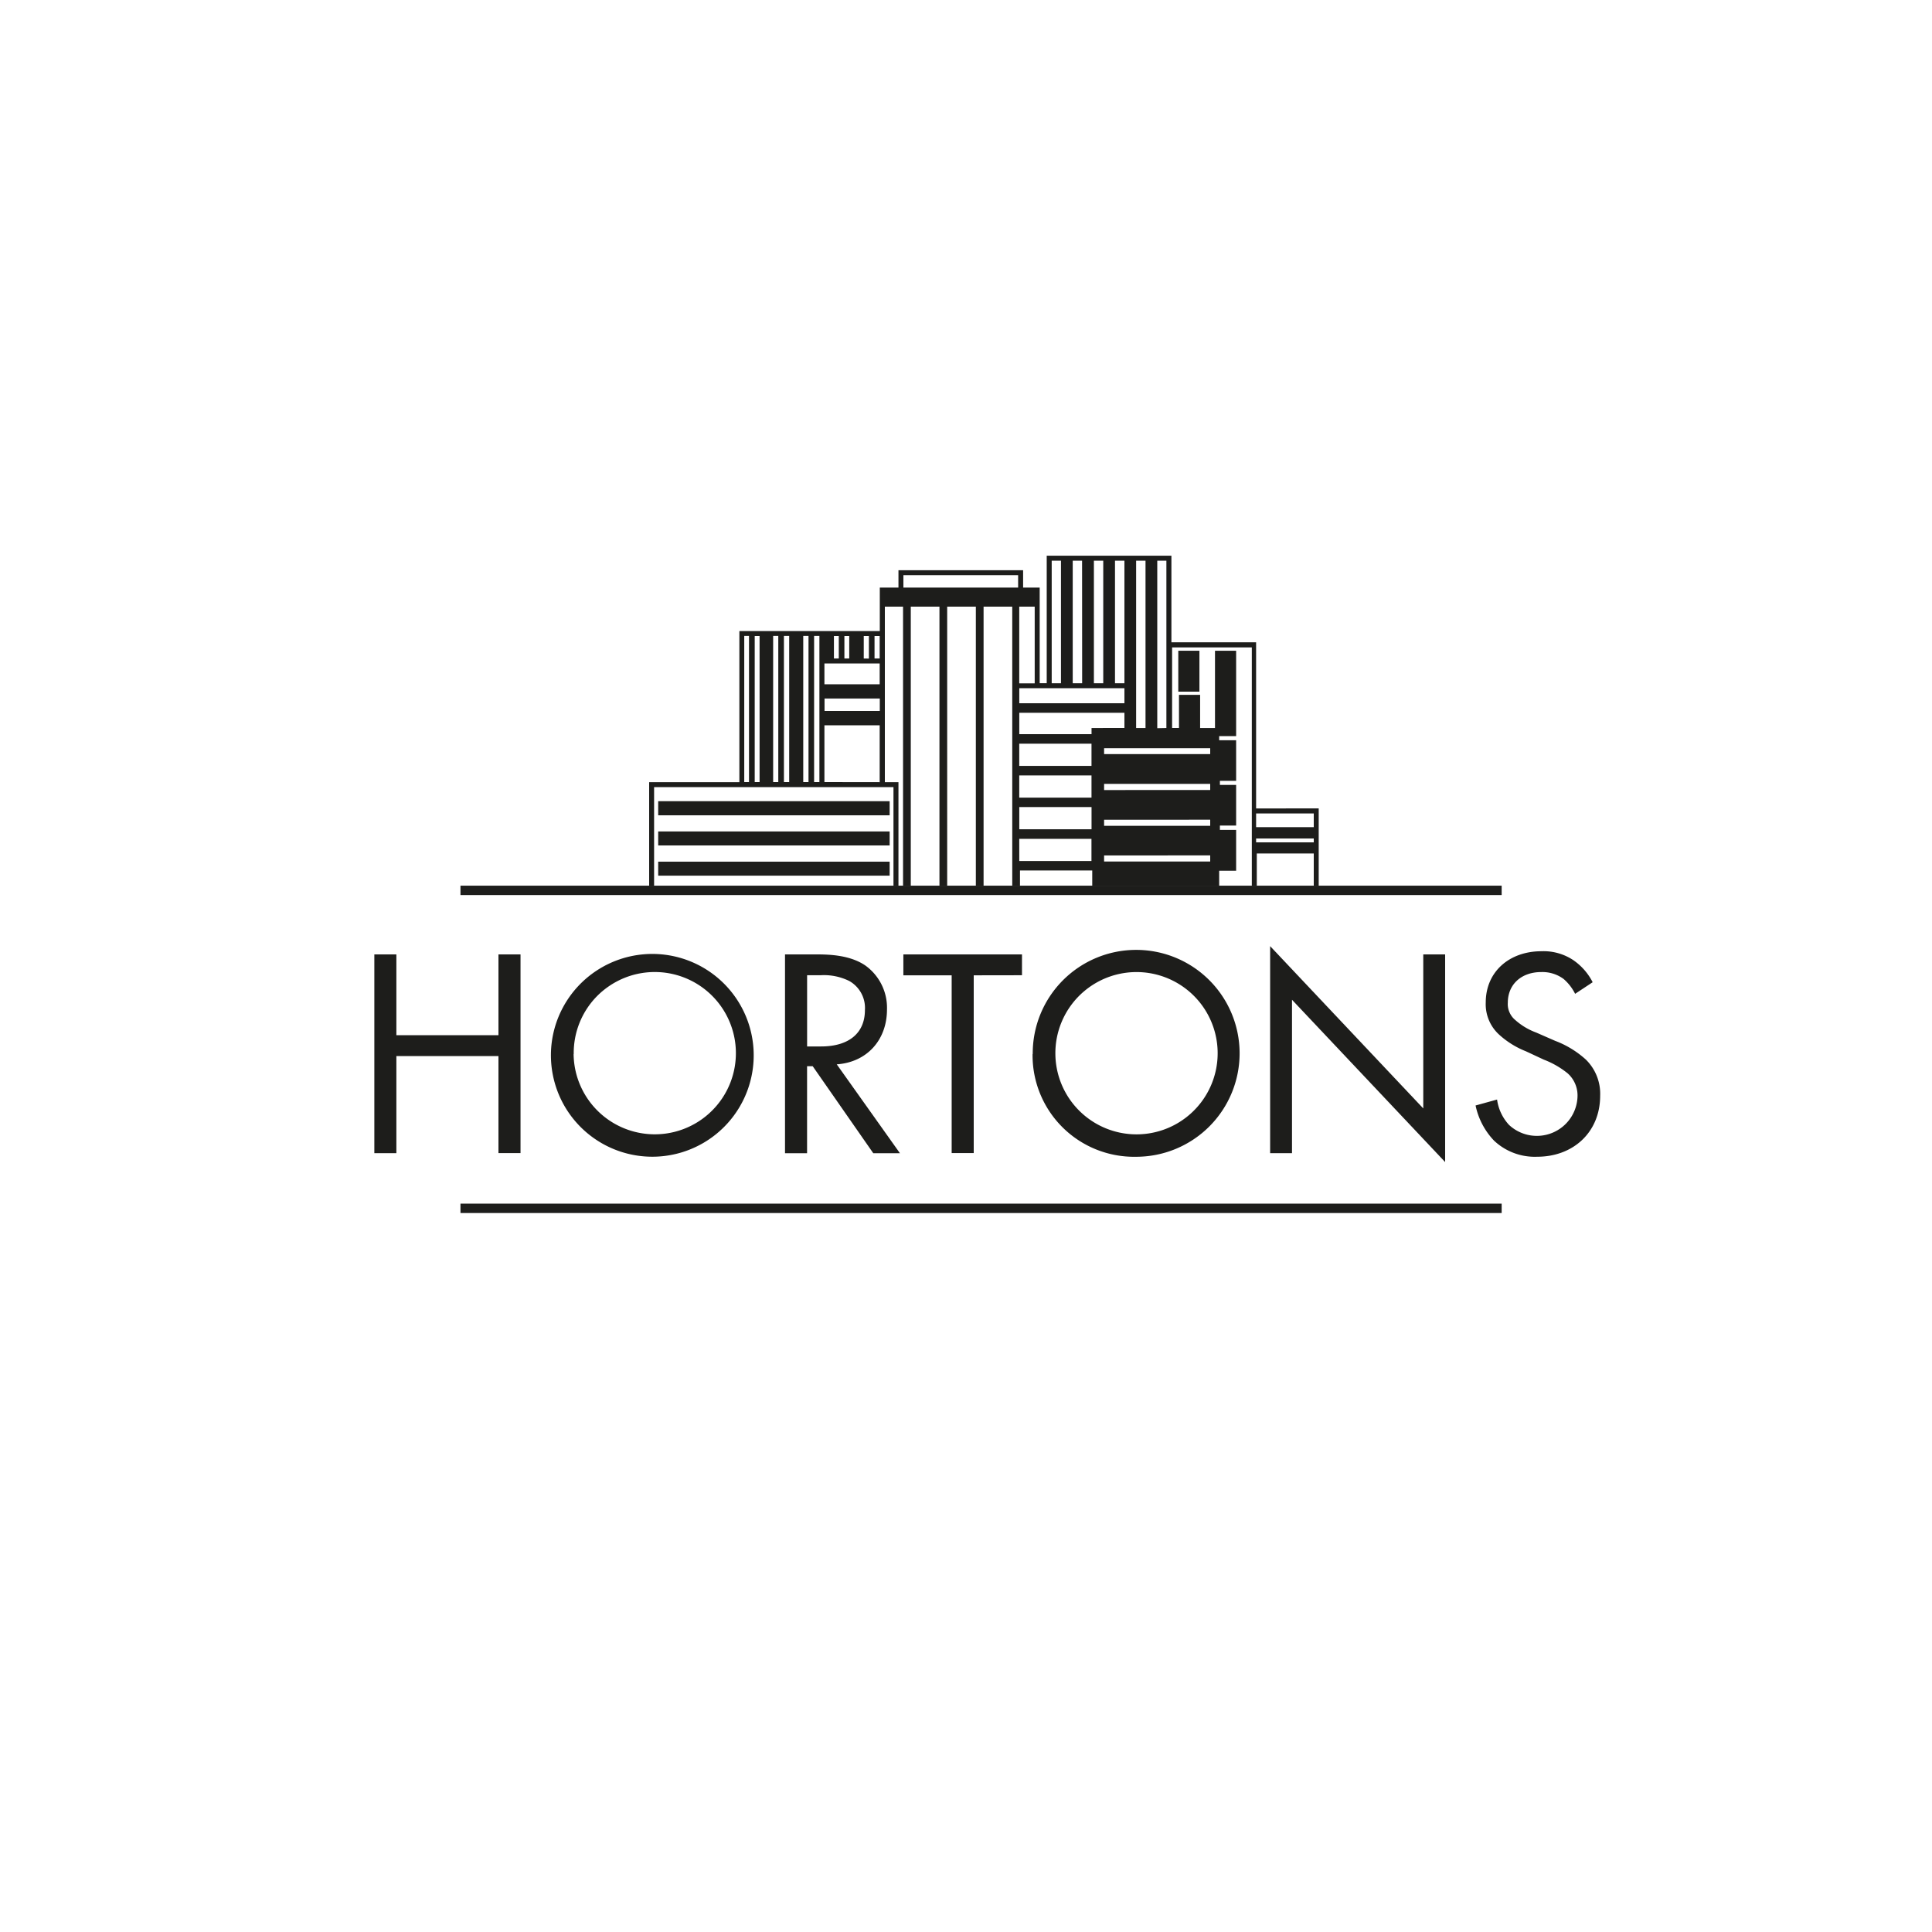 <svg viewBox="0 0 500 500" xmlns="http://www.w3.org/2000/svg"><defs><style>.cls-1{fill:none;}.cls-2{fill:#1d1d1b;}</style></defs><g id="Layer_2"><g id="Layer_1_copy"><rect height="500" width="500" class="cls-1"></rect><path d="M388.63,311.5H119.17v2.43H388.63Z" class="cls-2"></path><path d="M325.08,209.23v-43H303.16V143.81H270.89v33h-1.82V152.06h-4.29v-4.49H232.52v4.49h-4.83v11.26H191.35v39.1H168v26.79h1.28v-25.5h61.95v25.53h1.29V202.42H229V157h4.71v72.22h2V157h7.42v72.22h2V157h7.42v72.22h2V157h7.42v72.22h2v-3.94h18.7v4h32.85v-3.93h4.39V214.77h-4.2v-1.12h4.2V203.14h-4.2v-1.06h4.2V191.57h-4.39v-1.06h4.39v-22.1h-5.47v20h-3.85v-8.59h-5.47v8.58h-1.78V167.55h20.63v61.66h1.29v-8.33H340v8.33h1.28v-20ZM313.2,195.16H285.74v-1.52H313.2v1.52Zm0,27.8H285.74v-1.58H313.2Zm-30.71-9.27v.92h-18.7v-5.75h18.7v4.84Zm0-25.28V190h-18.7v-5.53H291v3.93ZM291,176.82h-2.44V145.1H291Zm-5.48,0H283.1V145.1h2.42Zm-5.46,0h-2.44V145.1h2.42ZM291,178.1V182H263.79V178.1Zm-8.52,26.33v2h-18.7v-5.75h18.7Zm0-6.22h-18.7v-5.74h18.7Zm11.55-9.8V145.1h2.43v43.31ZM272.18,145.1h2.4v31.72h-2.4Zm-38.38,3.75h29.69v3.21H233.8ZM227.69,184h-14.3v-3.23h14.3Zm-27.6-19.42h1.33v37.82h-1.33Zm-3.51,37.82h-1.26V164.6h1.26Zm6.3-37.82h1.36v37.82h-1.36Zm5,0h1.36v37.82h-1.36Zm2.81,0h1.37v37.82h-1.37Zm12.85,5.84V164.6h1.33v5.84Zm-3.76,0h-1.25V164.6h1.25Zm-2.7,0h-1.26V164.6h1.26Zm-3.72,6.67v-5.38h14.3v5.38Zm14.3-6.67h-1.33V164.6h1.33Zm-35.05-5.84h1.23v37.82h-1.23Zm20.75,37.82V187.71h14.3v14.71ZM267.78,157v19.85h-4V157Zm-4,60.09h18.69v5.74H263.79Zm49.41-3.37H285.74v-1.58H313.2v1.59Zm0-9.26H285.74v-1.59H313.2v1.59Zm-13.69-16V145.1h2.36v43.31ZM340,210.52v3.55H325.08v-3.55ZM325.08,218v-1H340v1Z" class="cls-2"></path><path d="M230.24,207.35h-59.9V211h59.9Z" class="cls-2"></path><path d="M310.41,168.41h-5.47V179h5.47Z" class="cls-2"></path><path d="M230.24,215.18h-59.9v3.62h59.9Z" class="cls-2"></path><path d="M230.24,223h-59.9v3.62h59.9Z" class="cls-2"></path><path d="M102.58,267.91H129V247h5.71v51.42H129V273.31H102.58v25.13h-5.7V247h5.7Z" class="cls-2"></path><path d="M142.58,272.77a26.24,26.24,0,1,1,1.95,10.28A26.42,26.42,0,0,1,142.58,272.77Zm5.87,0a21,21,0,1,0,12.84-19.56,21.23,21.23,0,0,0-6.81,4.62,20.95,20.95,0,0,0-6,14.94Z" class="cls-2"></path><path d="M211.42,247c3.47,0,8.64.23,12.5,2.85a13.46,13.46,0,0,1,5.63,11.41c0,7.87-5.17,13.65-13,14.19l16.35,23H226l-15.67-22.51h-1.46v22.51h-5.71V247Zm-2.54,23.82h3.62c7.1,0,11.34-3.39,11.34-9.41a8,8,0,0,0-4.09-7.55,14.79,14.79,0,0,0-7.4-1.47h-3.47Z" class="cls-2"></path><path d="M252,252.41v46h-5.71v-46h-12.5V247h30.7v5.39Z" class="cls-2"></path><path d="M267.27,272.77A26.77,26.77,0,1,1,294,299.37a26.26,26.26,0,0,1-26.77-26.6Zm5.86,0a21,21,0,1,0,1.53-8.07A20.94,20.94,0,0,0,273.13,272.77Z" class="cls-2"></path><path d="M328.71,298.44V244.86l39.63,42V247H374v53.74l-39.63-42v39.7Z" class="cls-2"></path><path d="M407.64,257.2a12.33,12.33,0,0,0-3-3.86,9.24,9.24,0,0,0-5.79-1.77c-5.09,0-8.63,3.16-8.63,7.94a5.2,5.2,0,0,0,.43,2.46,5.29,5.29,0,0,0,1.49,2,16.8,16.8,0,0,0,5.4,3.24l4.94,2.16a24.85,24.85,0,0,1,7.94,4.85,12.39,12.39,0,0,1,3.7,9.34c0,9.48-7,15.8-16.27,15.8a15.36,15.36,0,0,1-11.19-4.16,18.67,18.67,0,0,1-4.78-9.1l5.56-1.54a12.07,12.07,0,0,0,3.08,6.55,10.55,10.55,0,0,0,11.23,2.06,10.51,10.51,0,0,0,6.51-9.38,7.67,7.67,0,0,0-2.54-6,22.47,22.47,0,0,0-6.17-3.55l-4.63-2.16a22.63,22.63,0,0,1-6.86-4.24,10.64,10.64,0,0,1-3.55-8.4c0-7.94,6.09-13.26,14.42-13.26a13.87,13.87,0,0,1,8.25,2.31,15.48,15.48,0,0,1,5,5.71Z" class="cls-2"></path><path d="M388.63,229.21H119.17v2.43H388.63Z" class="cls-2"></path></g></g></svg>